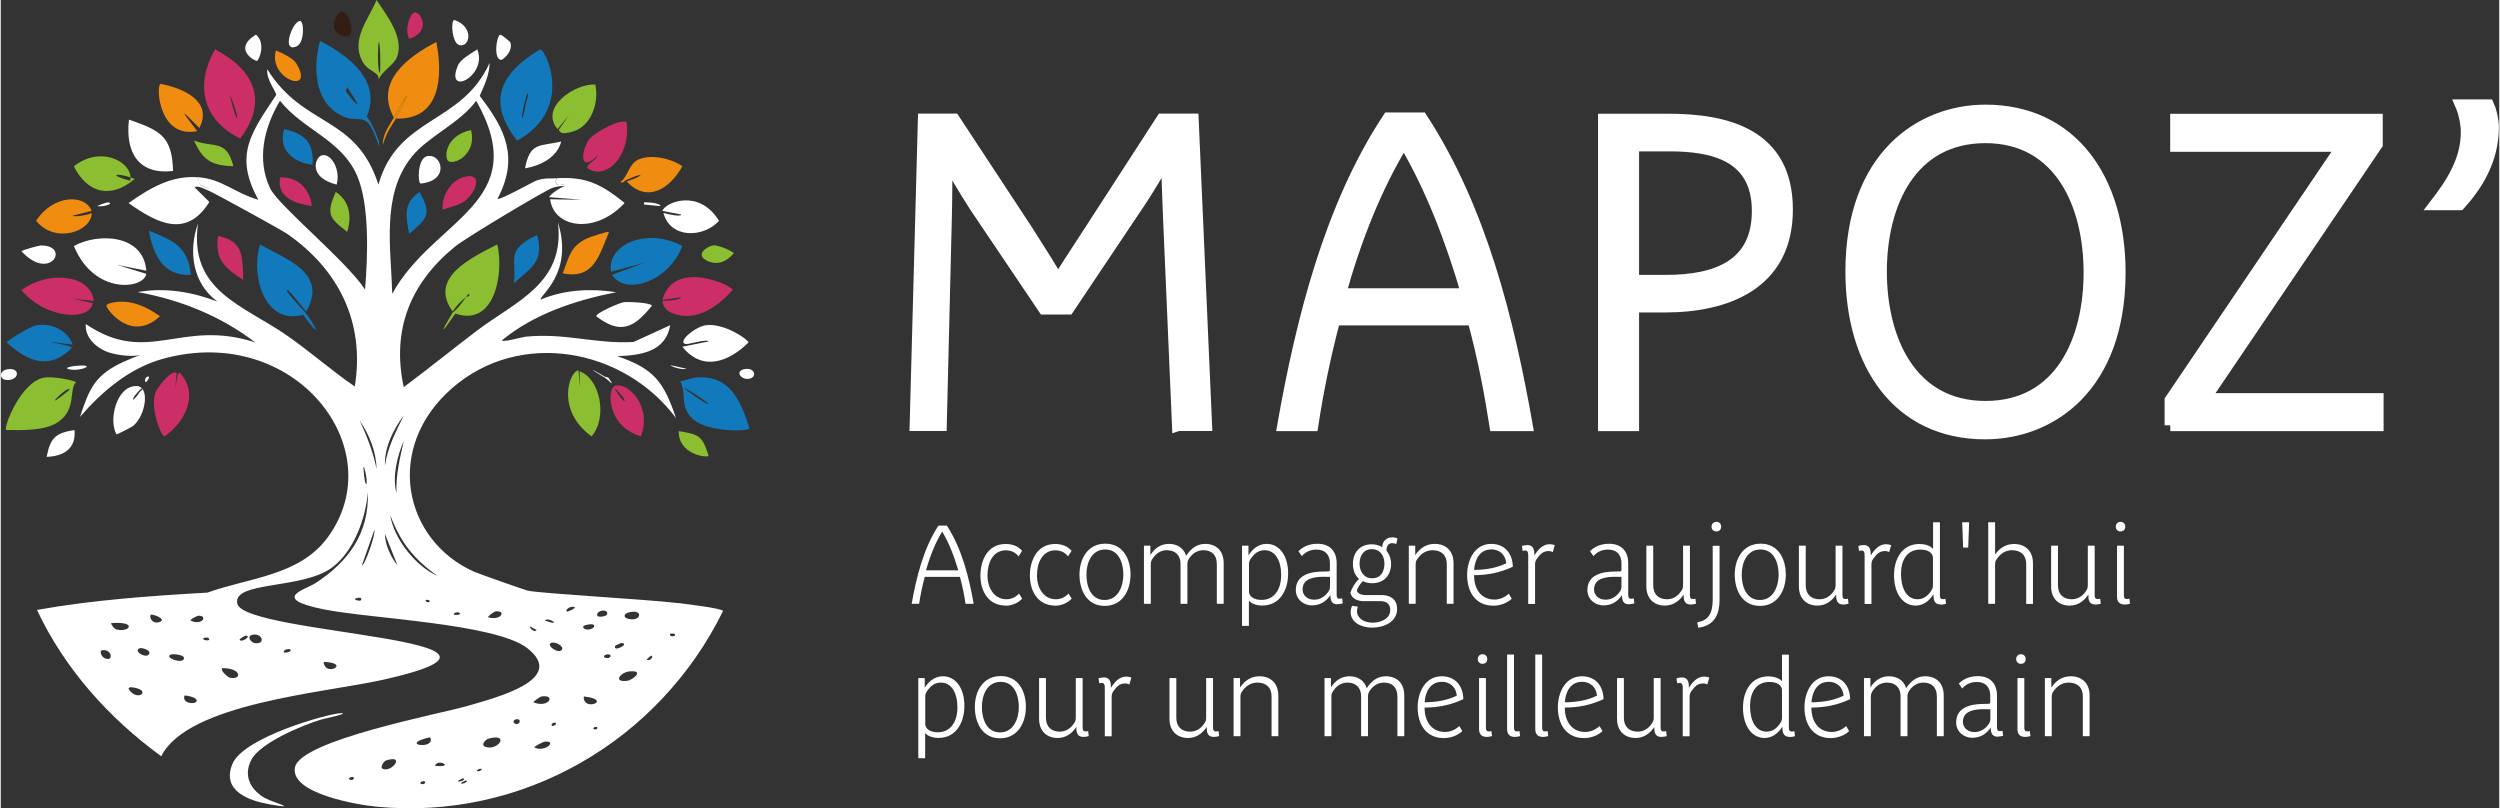 <?xml version="1.0"?>
<svg xmlns="http://www.w3.org/2000/svg" width="300" height="97" viewBox="0 0 374 121" fill="none">
<rect x="0" y="0" width="374" height="121" fill="#333333" stroke="none"/>
<g clip-path="url(#clip0_2002_2)">
<path d="M111.215 55.281C109.888 55.613 110.82 56.892 112.004 56.703C113.331 56.481 112.857 54.871 111.215 55.281Z" fill="white"/>
<path d="M45.733 46.644C48.97 40.865 42.891 38.907 38.817 36.602C37.38 41.07 39.401 48.744 45.259 47.118C47.359 49.96 47.833 50.134 46.128 47.513C45.433 46.455 43.664 44.812 42.828 43.581C42.701 42.681 44.928 45.728 45.733 46.644Z" fill="#127ABC"/>
<path d="M69.687 44.434C69.687 44.434 69.971 43.865 70.16 44.039C70.129 44.512 69.702 44.402 69.687 44.434C69.055 45.239 68.502 46.17 67.65 46.786C65.565 50.26 65.929 50.039 68.044 46.944C73.982 48.981 75.34 40.897 74.329 36.586C70.571 38.528 63.939 41.528 67.65 46.628C68.187 45.776 68.897 45.049 69.687 44.434Z" fill="#8BBE31"/>
<path d="M29.643 26.543C25.585 26.196 22.348 28.138 19.127 30.396C23.437 33.444 27.795 35.717 31.222 30.238L29.027 28.043C29.358 27.649 30.811 28.422 31.222 28.596C31.317 27.712 29.358 28.375 29.659 26.559L29.643 26.543Z" fill="white"/>
<path d="M105.562 48.681C103.857 48.902 100.935 51.46 102.735 51.508C102.941 51.508 105.893 50.702 105.957 51.113L102.025 51.902C105.041 55.66 108.941 54.192 111.925 51.271C111.957 50.876 108.309 48.318 105.562 48.681Z" fill="white"/>
<path d="M10.632 52.06C10.6 51.602 3.542 50.671 10.789 51.587C9.921 49.392 7.647 48.334 5.373 48.681C4.489 48.807 0.857 51.018 0.905 51.271C4.063 54.145 7.3 55.487 10.647 52.06H10.632Z" fill="#127ABC"/>
<path d="M25.79 25.596C25.663 20.338 23.8 19.517 19.189 17.906C18.637 22.754 20.547 26.196 25.79 25.596Z" fill="white"/>
<path d="M87.893 21.127C86.756 23.117 86.756 25.927 89.456 23.164C88.903 24.333 86.914 24.806 88.272 25.438C90.972 26.701 94.319 23.022 93.688 18.301C93.593 18.159 93.151 18.222 92.977 18.222C91.84 18.269 88.508 20.022 87.877 21.127H87.893Z" fill="#CC2E68"/>
<path d="M29.406 19.627C26.943 16.422 26.658 16.027 29.722 19.153C31.822 15.159 27.259 13.169 23.911 12.553C23.216 12.79 23.611 20.796 29.406 19.627Z" fill="#F08C10"/>
<path d="M90.798 34.707C90.64 34.707 88.114 35.512 87.814 35.654C85.208 36.87 85.098 38.449 84.119 40.912C88.793 41.876 89.567 38.228 91.035 34.786C91.003 34.675 90.893 34.707 90.798 34.707Z" fill="#F08C10"/>
<path d="M28.458 41.149C28.079 36.917 25.727 35.938 22.174 34.549C22.837 38.133 24.29 41.37 28.458 41.149Z" fill="#127ABC"/>
<path d="M93.309 45.223C92.677 45.302 89.14 46.818 89.14 47.339C92.788 50.15 94.809 49.06 97.462 45.776C97.398 45.286 93.83 45.16 93.293 45.223H93.309Z" fill="white"/>
<path d="M15.826 45.776C15.826 46.265 19.521 51.365 23.832 47.339C21.858 45.934 19.663 44.891 17.153 45.223C16.916 45.255 15.826 45.428 15.81 45.776H15.826Z" fill="#F08C10"/>
<path d="M80.282 35.181C75.45 37.423 77.266 38.828 76.824 42.397C79.366 40.044 81.403 39.175 80.282 35.181Z" fill="#127ABC"/>
<path d="M36.306 41.923C36.148 38.528 36.464 36.112 32.532 35.323C31.98 38.844 33.606 40.17 36.306 41.923Z" fill="#CC2E68"/>
<path d="M34.822 24.885C33.78 20.764 31.901 22.201 28.932 21.032C30.227 24.017 31.601 24.791 34.822 24.885Z" fill="#8BBE31"/>
<path d="M78.482 25.201C80.787 24.806 83.25 23.59 83.898 21.19C80.629 21.933 79.224 21.254 78.482 25.201Z" fill="white"/>
<path d="M44.248 9.506C43.759 8.7 42.069 7.911 41.185 7.548C39.954 11.89 47.138 14.29 44.248 9.506Z" fill="#F08C10"/>
<path d="M6.873 68.387C9.589 68.277 11.279 67.045 11.042 64.376C8.2 64.803 7.41 65.545 6.873 68.387Z" fill="white"/>
<path d="M68.423 9.821C66.45 14.574 72.939 11.385 71.329 7.39C70.46 7.99 68.85 8.811 68.423 9.821Z" fill="white"/>
<path d="M105.956 68.229C105.025 65.198 104.504 65.024 101.488 64.534C101.409 68.024 105.704 68.577 105.956 68.229Z" fill="#8BBE31"/>
<path d="M6.005 36.744C5.705 36.744 3.147 37.454 3.1 37.612C7.395 42.286 10.537 36.728 6.005 36.744Z" fill="white"/>
<path d="M106.667 36.744C105.799 36.823 103.699 38.165 105.878 39.096C107.441 39.76 108.72 39.096 109.73 37.912C109.715 37.707 107.551 36.665 106.667 36.728V36.744Z" fill="#8BBE31"/>
<path d="M50.754 5.179C53.739 6.648 52.302 1.611 50.912 1.721C50.581 1.753 48.812 4.216 50.754 5.179Z" fill="#321D13"/>
<path d="M61.902 1.879C61.302 2.037 60.402 4.216 61.112 5.811C64.571 4.769 62.881 1.611 61.902 1.879Z" fill="#CC2E68"/>
<path d="M68.66 6.758C70.239 7.137 70.903 3.979 67.871 2.984C67.318 3.19 67.555 6.49 68.66 6.758Z" fill="white"/>
<path d="M38.359 9.111C38.643 9.016 39.748 6.49 38.201 5.179C34.632 7.358 38.09 9.19 38.359 9.111Z" fill="white"/>
<path d="M74.945 8.953C75.118 8.953 76.713 7.785 76.287 6.363C76.224 6.174 74.881 5.163 74.802 5.179C74.171 5.305 73.697 9.032 74.96 8.953H74.945Z" fill="white"/>
<path d="M44.328 6.916C45.496 6.363 45.417 3.142 44.801 3.142C43.664 3.142 41.912 8.053 44.328 6.916Z" fill="white"/>
<path d="M1.457 56.845C2.799 56.592 2.815 54.981 0.983 55.281C-0.422 55.502 -0.296 57.192 1.457 56.845Z" fill="white"/>
<path d="M58.839 17.59C61.176 13.28 61.539 13.169 59.154 17.748C65.802 17.985 66.228 11.479 65.202 6.284C60.923 8.511 55.902 12.237 58.839 17.59Z" fill="#F08C10"/>
<path d="M58.839 17.59C58.144 18.885 57.133 20.101 57.197 21.68C57.781 19.58 58.87 18.317 59.155 17.748C61.539 13.169 61.176 13.28 58.839 17.59Z" fill="#F08C10"/>
<path d="M102.025 36.823C96.735 33.949 90.656 36.633 91.351 40.675L96.372 39.333L91.509 41.133C93.482 44.339 100.019 42.144 102.025 36.823Z" fill="#127ABC"/>
<path d="M21.779 40.991L17.389 39.649L21.779 40.518C21.384 35.117 14.674 34.786 10.947 36.823C14.026 44.291 21.495 43.233 21.779 40.991Z" fill="white"/>
<path d="M84.277 27.949C83.787 28.012 82.161 29.164 82.082 29.512L86.945 29.907L82.24 29.828C82.777 34.107 88.966 35.165 93.388 30.38C89.93 27.601 87.656 26.401 83.187 26.685C82.698 28.564 84.687 27.064 84.293 27.949H84.277Z" fill="white"/>
<path d="M10.252 55.281C12.021 55.676 14.8 54.365 10.884 54.808C10.505 54.855 9.368 55.076 10.252 55.281Z" fill="white"/>
<path d="M13.774 45.381L10.632 44.67L13.932 45.065C13.521 41.149 7.268 40.375 3.1 43.423C6.668 47.749 13.316 48.128 13.774 45.381Z" fill="#CC2E68"/>
<path d="M85.145 17.116L83.503 19.469C83.913 19.817 83.708 20.132 85.303 19.785C88.382 19.106 89.598 15.411 88.998 12.648C85.982 12.49 80.597 16.043 83.345 19.327L85.145 17.132V17.116Z" fill="#8BBE31"/>
<path d="M13.616 31.88C13.316 32.149 10.836 32.559 10.789 32.275L13.616 31.564C12.589 28.991 7.821 29.133 5.294 33.049C8.121 36.554 13.616 34.691 13.616 31.864V31.88Z" fill="#F08C10"/>
<path d="M96.293 30.301V30.617L98.724 30.854C98.882 30.396 96.624 30.238 96.293 30.301Z" fill="white"/>
<path d="M99.04 45.065C99.151 46.044 99.783 46.613 100.683 46.944C104.141 48.223 107.394 45.839 109.557 43.407C109.604 42.776 100.73 38.639 99.04 44.891L101.867 44.497C101.614 44.939 100.035 44.986 99.04 45.049V45.065Z" fill="#CC2E68"/>
<path d="M99.04 31.565L101.867 32.117C101.867 32.465 100.162 32.149 99.198 31.88C100.241 35.749 105.136 35.638 107.52 33.065C104.52 28.154 99.419 30.301 99.04 31.58V31.565Z" fill="white"/>
<path d="M102.657 55.202L100.225 54.65C100.667 55.044 102.12 55.376 102.657 55.202Z" fill="white"/>
<path d="M92.756 27.238C93.119 27.491 93.277 27.128 93.546 27.001C96.135 25.738 96.783 26.117 93.704 27.159C96.783 30.507 100.256 28.154 102.025 24.885C100.335 23.701 97.398 23.054 95.504 23.859C93.988 24.506 93.94 26.401 92.756 27.238Z" fill="#F08C10"/>
<path d="M86.645 55.581L86.724 58.092L86.487 55.423C85.035 55.645 83.093 61.471 88.445 65.324C90.956 62.34 89.598 56.576 86.645 55.581Z" fill="#8BBE31"/>
<path d="M15.905 30.301C15.826 30.301 14.705 30.696 14.421 30.854C15.732 31.028 17.137 30.301 15.905 30.301Z" fill="white"/>
<path d="M90.403 56.371C87.845 54.871 88.098 55.139 90.403 56.529V56.371Z" fill="white"/>
<path d="M26.737 55.739L26.501 56.055L26.106 58.092L26.343 55.897C25.885 55.044 23.327 57.855 23.043 59.118C22.521 61.392 23.958 65.324 24.527 65.324C27.622 63.208 29.785 58.818 26.722 55.739H26.737Z" fill="#CC2E68"/>
<path d="M90.956 56.529L90.403 56.371V56.529C91.066 56.939 92.14 58.25 90.956 56.529Z" fill="white"/>
<path d="M22.095 56.766C22.142 56.671 22.348 56.324 22.016 56.371C21.384 56.45 21.479 57.871 22.095 56.766Z" fill="white"/>
<path d="M77.297 21.048C85.903 16.311 81.561 7.39 80.755 7.39C74.834 10.879 72.655 15.143 77.297 21.048ZM78.781 14.053L78.861 13.974C79.129 14.101 78.75 14.827 78.703 15.08C77.85 19.722 77.724 17.353 78.781 14.053Z" fill="#127ABC"/>
<path d="M35.848 20.733C40.127 15.048 37.885 10.421 32.074 7.39C29.011 12.743 30.243 18.017 35.848 20.733ZM34.427 14.448C36.006 18.38 35.438 19.169 34.348 14.527L34.427 14.448Z" fill="#CC2E68"/>
<path d="M50.139 16.801C53.834 19.375 54.528 15.411 56.581 21.822C57.039 21.617 55.302 17.811 54.781 17.511C57.055 12.127 52.144 8.369 47.786 6.127C46.823 9.632 46.854 14.511 50.139 16.801ZM51.86 13.027C55.318 18.332 51.686 13.864 51.623 13.579C51.623 13.548 51.86 13.232 51.86 13.027Z" fill="#127ABC"/>
<path d="M11.263 57.239C11.231 56.987 7.884 56.276 6.479 56.529C2.973 57.16 0.336 64.076 0.826 64.376C3.21 64.392 6.684 64.534 8.673 63.113C11.358 61.218 10.174 58.282 11.263 57.224V57.239ZM10.095 58.25C10.189 58.25 10.3 58.234 10.331 58.329C5.879 61.961 9.384 58.345 10.095 58.25Z" fill="#8BBE31"/>
<path d="M103.999 56.529C103.272 56.608 102.451 56.955 101.725 57.081C102.688 58.961 101.583 60.776 103.525 62.655C105.688 64.74 111.894 64.597 112.083 64.14C110.773 59.971 109.083 56.008 103.999 56.529ZM102.42 58.25L102.341 58.171L102.42 58.092C106.967 60.713 107.204 61.771 102.42 58.25Z" fill="#127ABC"/>
<path d="M56.565 11.937C56.944 10.753 58.855 9.727 59.312 8.558C60.434 5.669 57.781 2.29 56.249 0C55.049 2.937 52.365 5.874 54.133 9.19C55.002 10.8 56.66 10.674 56.565 11.937ZM56.565 6.284C56.818 6.284 56.849 9.916 56.802 10.453C56.66 12.095 56.281 8.89 56.565 6.284Z" fill="#8BBE31"/>
<path d="M20.058 26.78C19.821 26.733 19.616 26.606 19.426 26.543C19.426 26.843 19.489 27.064 19.189 27.017C16.095 26.133 17.263 25.864 19.426 26.543C19.347 24.064 14.784 21.806 10.947 24.901C12.984 28.975 16.521 29.796 20.058 26.78Z" fill="#8BBE31"/>
<path d="M95.819 65.324C97.604 60.634 93.656 57.05 91.888 57.792C90.83 58.234 90.609 63.729 95.819 65.324ZM91.903 58.108C92.203 58.345 93.151 59.418 93.246 59.592C93.83 60.84 92.377 59.197 91.903 58.108Z" fill="#CC2E68"/>
<path d="M20.295 57.792C17.326 57.745 16.11 62.892 17.311 65.008C17.437 65.055 19.6 63.934 19.821 63.745C21.716 62.182 22.395 57.808 20.295 57.776V57.792ZM21.084 58.108C21.337 58.36 20.927 58.502 20.769 58.739C19.427 60.713 19.379 59.671 21.084 58.108Z" fill="white"/>
<path d="M39.606 119.5C37.396 118.268 36.275 116.137 37.49 113.768C38.817 111.179 45.196 108.542 47.928 107.72C48.275 107.61 52.744 106.678 50.754 106.773C48.922 106.868 36.306 110.342 34.664 114.384C33.022 118.426 37.175 119.879 40.396 120.432C44.849 121.189 40.727 120.116 39.606 119.484V119.5Z" fill="white"/>
<path d="M101.472 90.288C96.246 89.672 80.803 88.851 78.861 88.409C78.45 88.314 71.408 85.835 70.855 85.583C60.276 80.861 57.339 67.029 67.555 58.108C77.692 49.249 93.261 52.108 101.077 62.576C99.23 57.145 97.825 55.218 92.282 53.308C95.772 53.213 99.546 52.66 100.209 48.681L94.714 51.192C88.872 51.508 84.561 49.802 78.545 50.402C78.071 50.45 75.197 51.271 75.008 50.955C79.871 46.96 86.014 44.955 92.124 43.739C88.319 43.154 84.403 43.344 80.819 44.844C80.566 44.276 85.793 40.928 83.408 33.301C84.482 42.444 77.187 45.034 71.313 49.471C67.634 52.265 64.034 55.187 60.323 57.95C58.476 49.392 61.302 42.365 68.013 36.902C69.655 35.575 81.324 28.58 82.619 28.107C82.887 28.012 84.182 27.696 84.261 27.949C84.656 27.064 82.666 28.564 83.156 26.685C82.003 26.764 81.592 26.591 80.25 27.001C79.808 27.128 74.534 30.112 74.361 29.749C77.582 23.638 75.592 19.39 71.692 14.353C72.387 12.774 73.16 11.179 73.176 9.411C69.023 18.648 59.439 17.353 56.533 27.633C53.154 17.164 45.37 19.169 39.891 10.358C39.733 11.953 41.264 13.769 41.233 14.211C37.522 19.848 34.838 23.164 38.564 29.907C34.996 28.88 33.211 26.843 29.611 26.527C29.327 28.343 31.269 27.696 31.174 28.564C31.901 28.864 42.022 34.407 42.875 35.007C50.628 40.391 54.544 48.302 52.996 57.855C49.507 55.471 46.333 52.644 42.875 50.244C36.322 45.681 28.095 43.565 29.532 33.444C28.032 37.581 28.727 42.46 32.438 45.144C28.648 43.691 24.558 42.997 20.5 43.723C26.864 44.86 32.959 47.323 38.09 51.255C26.943 47.623 22.048 54.839 12.732 48.507C12.542 50.734 14.69 52.423 16.663 52.897C21.006 53.971 22.727 52.171 18.384 54.16C14.168 56.087 13.268 58.092 11.863 62.403C15.195 58.55 19.316 55.06 24.353 53.687C44.059 48.318 58.681 67.219 48.922 80.467C44.707 86.198 37.191 86.451 30.938 88.709C22.395 89.199 13.837 89.799 5.421 91.299C9.558 100.11 16.205 107.515 24.021 113.2C28.016 105.241 48.48 103.726 57.307 101.736C84.735 95.578 36.369 95.041 35.406 90.351C34.711 86.941 45.18 88.267 49.617 84.935C52.87 82.488 54.639 77.593 54.954 73.629C55.16 79.788 52.081 84.067 47.107 87.288C45.544 88.299 40.285 89.578 48.37 91.22C55.223 92.609 74.061 93.304 78.829 97.031C84.75 101.673 74.455 104.341 69.876 105.668C65.739 106.868 44.849 110.8 44.043 114.858C43.254 118.821 53.565 120.495 56.218 120.747C78.055 122.879 98.551 110.942 108.12 91.457C108.057 91.062 102.293 90.383 101.441 90.272L101.472 90.288ZM48.401 99.083C52.144 99.241 49.191 101.025 48.48 99.636C48.433 99.541 48.244 99.162 48.401 99.083ZM42.749 97.204C43.759 96.967 43.554 97.757 42.433 97.678C42.164 97.473 42.67 97.22 42.749 97.204ZM37.727 95.009C39.148 94.741 39.717 96.478 38.043 96.273C37.475 96.194 36.685 95.215 37.727 95.009ZM36.622 95.151C37.743 95.151 35.833 96.367 35.754 95.704C35.754 95.641 36.559 95.151 36.622 95.151ZM15.432 98.452C15.037 98.215 14.768 97.425 15.116 97.346C16.758 97.031 16.948 99.32 15.432 98.452ZM17.311 94.22C16.995 94.125 16.569 93.62 16.521 93.272C20.611 92.972 19.221 94.741 17.311 94.22ZM19.111 103.094L19.348 102.857C22.963 103.126 20.469 105.32 19.111 103.094ZM20.769 97.046C21.1 96.904 22.363 97.299 22.253 97.757C22.032 98.799 19.711 97.489 20.769 97.046ZM23.753 93.115C22.553 93.494 22.158 92.215 22.49 92.009C22.695 91.883 25 92.704 23.753 93.115ZM25.474 97.978C25.853 97.836 27.48 98.025 27.432 98.531C27.353 99.525 24.306 98.404 25.474 97.978ZM27.511 104.105C27.89 104.12 29.516 104.389 29.311 104.973C29.122 105.494 27.053 105.32 27.511 104.105ZM28.38 92.878C28.585 92.546 29.485 92.167 29.564 92.167C31.096 92.12 30.116 93.746 28.38 92.878ZM30.495 95.467C30.637 95.42 31.206 95.373 31.206 95.704C31.206 96.052 29.785 95.751 30.495 95.467ZM34.269 101.436C33.953 101.373 32.753 100.268 33.164 100.015C36.054 99.983 36.164 101.847 34.269 101.436ZM40.317 28.186C38.264 23.827 39.433 19.027 41.801 15.08C45.243 19.453 51.007 20.89 53.344 26.306C55.239 30.696 54.939 38.496 54.528 43.344C51.891 39.207 41.533 30.759 40.317 28.186ZM54.291 69.95L54.37 69.871C55.254 72.84 54.465 73.756 54.291 69.95ZM53.423 89.499C53.754 89.436 53.96 89.436 53.975 89.736C53.975 90.178 52.286 89.688 53.423 89.499ZM54.054 84.635L55.933 79.298C56.17 79.882 54.449 84.793 54.054 84.635ZM53.739 62.971C55.16 65.055 56.218 67.629 56.249 70.187C55.744 67.645 54.812 65.292 53.739 62.971ZM61.507 23.48C63.939 20.433 68.787 18.396 71.171 15.08C79.824 30.428 64.776 32.686 58.602 43.976C58.428 37.154 56.928 29.228 61.507 23.48ZM60.339 62.182C59.139 64.613 57.891 66.982 57.512 69.714C57.402 66.998 58.728 64.329 60.339 62.182ZM59.233 73.803C58.57 71.356 59.36 68.229 60.339 65.956C59.755 68.561 59.123 71.103 59.233 73.803ZM57.512 79.93L59.391 84.635C58.428 83.483 57.481 81.446 57.512 79.93ZM64.192 90.051C64.065 90.335 63.402 89.941 63.639 89.814C63.813 89.736 64.302 89.799 64.192 90.051ZM58.302 77.103C59.818 81.177 61.839 83.688 65.376 86.214C62.123 84.793 58.807 80.609 58.302 77.103ZM67.871 92.025C67.713 91.978 67.934 91.741 68.029 91.709C68.739 91.457 69.276 92.183 67.871 92.025ZM72.971 92.404C72.829 92.23 73.918 91.551 73.997 91.536C75.719 91.283 74.992 92.972 72.971 92.404ZM79.177 93.746L80.203 94.299C79.95 94.757 79.192 94.094 79.177 93.746ZM52.175 116.674C52.017 116.595 52.27 116.374 52.333 116.358C53.202 116.058 52.902 117.037 52.175 116.674ZM57.197 115.094C56.691 114.889 57.355 113.942 57.67 113.831C60.639 112.9 58.554 115.647 57.197 115.094ZM62.849 117.305C62.692 117.226 62.944 117.005 63.007 116.989C63.876 116.689 63.576 117.668 62.849 117.305ZM64.35 110.942C64.049 112.063 59.944 111.415 64.113 110.389C64.428 110.326 64.397 110.768 64.35 110.942ZM65.044 114.637C64.855 114.494 65.486 114.163 65.518 114.163C66.386 114.052 67.318 114.889 65.044 114.637ZM68.423 116.91C68.423 116.91 69.087 116.516 69.134 116.516C69.924 116.626 68.502 117.195 68.423 116.91ZM68.897 117.226C68.881 117.147 69.56 116.831 69.608 116.831C70.271 116.847 68.992 117.542 68.897 117.226ZM81.529 92.799C82.303 92.451 83.74 93.699 81.924 93.036C81.671 92.941 81.292 92.909 81.529 92.799ZM71.25 115.331C71.25 115.331 71.613 115.094 71.645 115.094C72.56 114.952 71.455 115.758 71.25 115.331ZM72.592 111.81C71.724 111.526 72.592 110.673 73.066 110.547C76.24 109.742 74.455 112.41 72.592 111.81ZM76.824 108.194C76.65 108.021 76.855 107.768 76.982 107.72C78.245 107.342 77.566 108.936 76.824 108.194ZM80.913 104.262C83.171 103.883 82.082 106.078 79.729 105.131C79.698 105.036 80.708 104.294 80.913 104.262ZM79.887 111.889C79.808 111.7 81.292 111.036 81.371 111.021C83.44 110.815 81.419 112.694 79.887 111.889ZM82.635 108.668C82.287 108.621 82.461 108.257 82.792 108.194C83.503 108.084 82.919 108.699 82.635 108.668ZM83.977 97.283C83.471 97.915 81.671 96.652 82.335 96.257C82.903 95.925 84.419 96.746 83.977 97.283ZM84.829 91.551C84.371 91.472 84.972 90.967 85.145 90.92C86.219 90.62 86.251 91.078 84.829 91.551ZM87.498 93.588C89.677 93.004 88.824 94.425 87.656 94.22C87.23 94.141 86.914 93.746 87.498 93.588ZM87.419 104.973C87.34 104.847 87.15 104.373 87.34 104.262C91.161 104.705 88.145 106.157 87.419 104.973ZM88.761 109.142C88.603 109.063 88.872 108.842 88.919 108.826C89.63 108.684 89.251 109.41 88.761 109.142ZM90.166 91.394C90.893 91.378 90.972 92.025 90.482 92.183C88.73 92.736 89.093 91.425 90.166 91.394ZM90.482 98.452C90.103 98.325 90.372 98.041 90.64 97.978C91.666 97.773 91.367 98.752 90.482 98.452ZM91.982 96.652C91.982 96.652 92.803 96.257 92.851 96.257C94.414 96.257 91.54 97.788 91.982 96.652ZM93.782 101.91C91.54 102.178 92.803 100.631 94.098 100.504C96.483 100.268 94.572 101.815 93.782 101.91ZM93.94 92.641C93.135 92.451 93.261 91.883 93.94 91.694C96.261 91.046 95.946 93.115 93.94 92.641ZM96.688 98.689C96.688 98.689 97.351 98.12 97.398 98.136C97.841 98.373 96.972 99.099 96.688 98.689ZM100.225 94.852C100.667 94.867 100.951 94.725 100.935 95.088C100.935 95.294 99.941 95.373 100.225 94.852Z" fill="white"/>
<path d="M42.433 19.311C41.438 22.375 43.807 24.38 46.68 24.648C46.87 21.253 45.544 20.117 42.433 19.311Z" fill="#127ABC"/>
<path d="M41.801 26.543C41.311 29.622 44.122 30.475 46.585 30.854C46.222 28.249 44.501 26.448 41.801 26.543Z" fill="#CC2E68"/>
<path d="M50.139 28.738C48.686 32.054 49.16 32.623 51.86 34.707C52.57 32.465 52.239 30.049 50.139 28.738Z" fill="#8BBE31"/>
<path d="M48.086 23.243C47.091 23.464 45.875 26.527 50.28 27.633C50.896 25.438 49.491 22.927 48.086 23.243Z" fill="white"/>
<path d="M69.134 30.301C70.965 29.196 72.15 26.243 70.081 26.369C67.665 26.512 65.944 29.085 66.149 31.391C67.081 31.012 68.281 30.807 69.134 30.285V30.301Z" fill="#CC2E68"/>
<path d="M62.691 28.738C60.197 30.38 60.655 32.401 61.128 35.023C63.749 32.717 64.634 32.196 62.691 28.738Z" fill="#127ABC"/>
<path d="M67.097 24.175C68.234 24.648 71.281 22.817 70.397 19.469C66.418 20.306 66.292 23.843 67.097 24.175Z" fill="#8BBE31"/>
<path d="M62.849 27.475C67.334 27.049 65.992 22.848 63.797 23.385C62.392 23.733 62.376 27.301 62.849 27.475Z" fill="white"/>
<path d="M176.191 63.666L174.833 32.149C174.707 29.433 174.58 25.217 174.58 23.59H174.454C173.807 24.885 171.928 28.201 169.78 31.312L159.801 46.218H156.169L145.858 30.917C144.105 28.201 142.226 25.012 141.705 23.843H141.579C141.579 25.201 141.579 29.48 141.516 31.944L140.742 63.65H136.921L138.153 17.875H142.7L153.658 34.533C155.806 37.912 157.606 40.755 158.206 41.923H158.332C159.169 40.439 161.048 37.644 163.133 34.407L173.838 17.875H178.449L180.454 63.65H176.238L176.191 63.666Z" fill="white" stroke="white" stroke-width="1.737" stroke-miterlimit="10"/>
<path d="M223.704 63.666C222.93 58.676 221.888 53.292 220.404 47.844H199.655C198.234 53.166 197.129 58.613 196.355 63.666H191.95C194.666 48.302 198.882 31.059 207.708 17.701H212.698C221.651 31.438 225.725 48.239 228.457 63.666H223.72H223.704ZM210.093 21.269H209.966C205.877 27.949 202.766 35.859 200.492 44.023H219.488C217.151 35.986 214.103 28.012 210.093 21.269Z" fill="white" stroke="white" stroke-width="1.737" stroke-miterlimit="10"/>
<path d="M249.173 45.902H244.373V63.666H239.968V17.89H249.568C258.379 17.89 267.395 20.101 267.395 31.375C267.395 42.649 258.126 45.902 249.173 45.902ZM249.757 21.79H244.373V42.018H249.236C257.021 42.018 262.99 39.617 262.99 31.58C262.99 23.085 255.995 21.79 249.757 21.79Z" fill="white" stroke="white" stroke-width="1.737" stroke-miterlimit="10"/>
<path d="M297.033 64.897C284.133 64.897 276.996 54.65 276.996 40.644C276.996 23.464 287.37 16.532 297.096 16.532C309.997 16.532 317.197 26.78 317.197 40.786C317.197 57.966 306.823 64.897 297.033 64.897ZM297.096 20.559C285.885 20.559 281.464 30.538 281.464 40.66C281.464 50.781 285.87 60.887 297.096 60.887C308.323 60.887 312.65 50.907 312.65 40.786C312.65 30.665 308.244 20.559 297.096 20.559Z" fill="white" stroke="white" stroke-width="1.737" stroke-miterlimit="10"/>
<path d="M324.777 63.666V59.908L350.514 21.854H325.613V17.906H355.694V21.601L329.893 59.718H355.82V63.666H324.761H324.777Z" fill="white" stroke="white" stroke-width="1.737" stroke-miterlimit="10"/>
<path d="M368.073 30.601H364.441C366.842 27.491 369.115 24.048 369.115 19.769C369.115 18.538 368.784 16.911 368.278 15.743H372.368C372.7 16.453 373.079 17.953 373.079 19.043C373.079 23.906 370.679 27.727 368.089 30.585L368.073 30.601Z" fill="white" stroke="white" stroke-width="1.737" stroke-miterlimit="10"/>
<path d="M144.421 90.383C144.232 89.12 143.963 87.746 143.584 86.356H138.311C137.947 87.714 137.663 89.088 137.474 90.383H136.353C137.047 86.467 138.121 82.077 140.363 78.682H141.626C143.9 82.188 144.942 86.451 145.637 90.383H144.437H144.421ZM140.947 79.582H140.916C139.874 81.288 139.084 83.293 138.5 85.377H143.332C142.732 83.325 141.958 81.303 140.932 79.582H140.947Z" fill="white"/>
<path d="M150.437 90.651C147.895 90.651 146.647 88.567 146.647 86.151C146.647 83.877 147.721 81.43 150.421 81.43C151.416 81.43 152.3 81.746 152.885 82.456L152.364 83.277C152 82.835 151.416 82.377 150.469 82.377C148.526 82.377 147.705 84.225 147.705 86.135C147.705 88.046 148.732 89.704 150.532 89.704C151.306 89.704 151.953 89.372 152.427 88.851L152.9 89.609C152.332 90.241 151.385 90.667 150.437 90.667V90.651Z" fill="white"/>
<path d="M157.843 90.651C155.301 90.651 154.053 88.567 154.053 86.151C154.053 83.877 155.127 81.43 157.827 81.43C158.822 81.43 159.706 81.746 160.29 82.456L159.769 83.277C159.406 82.835 158.822 82.377 157.874 82.377C155.932 82.377 155.111 84.225 155.111 86.135C155.111 88.046 156.138 89.704 157.938 89.704C158.711 89.704 159.359 89.372 159.832 88.851L160.306 89.609C159.738 90.241 158.79 90.667 157.843 90.667V90.651Z" fill="white"/>
<path d="M165.248 90.699C162.58 90.699 161.475 88.346 161.475 86.009C161.475 83.672 162.69 81.382 165.343 81.382C167.996 81.382 169.117 83.672 169.117 86.009C169.117 88.346 167.917 90.699 165.248 90.699ZM165.327 82.251C163.243 82.251 162.517 84.319 162.517 86.009C162.517 87.698 163.148 89.814 165.233 89.814C167.317 89.814 168.043 87.651 168.043 86.009C168.043 84.367 167.412 82.251 165.327 82.251Z" fill="white"/>
<path d="M182.034 90.383V84.43C182.034 83.104 181.276 82.362 180.028 82.362C179.176 82.362 178.465 82.772 177.928 83.53C177.675 83.909 177.628 84.083 177.628 84.54V90.383H176.602V84.43C176.602 83.104 175.812 82.362 174.565 82.362C173.712 82.362 173.002 82.772 172.481 83.53C172.212 83.909 172.149 84.083 172.149 84.54V90.383H171.123V81.683H172.086V83.072C172.733 82.093 173.602 81.414 174.865 81.414C176.033 81.414 177.06 81.967 177.439 83.198C178.102 82.219 178.923 81.414 180.297 81.414C181.876 81.414 183.06 82.377 183.06 84.304V90.383H182.034Z" fill="white"/>
<path d="M188.902 90.651C188.176 90.651 187.26 90.446 186.834 89.909V93.683H185.807V81.683H186.771V83.119C187.355 82.219 188.239 81.414 189.486 81.414C191.397 81.414 192.708 83.183 192.708 85.835C192.708 88.488 191.35 90.635 188.902 90.635V90.651ZM189.186 82.362C188.223 82.362 187.639 82.914 187.228 83.483C186.913 83.893 186.85 84.083 186.85 84.509V88.535C186.85 89.262 187.528 89.799 188.744 89.799C190.623 89.799 191.666 88.235 191.666 86.072C191.666 83.909 190.781 82.362 189.186 82.362Z" fill="white"/>
<path d="M200.097 90.462C199.182 90.462 199.04 89.814 199.04 89.088C198.392 90.035 197.492 90.62 196.292 90.62C194.934 90.62 193.86 89.656 193.86 88.33C193.86 85.977 196.15 85.551 198.061 85.551C198.897 85.551 198.961 85.535 198.961 85.314V84.304C198.961 83.167 198.345 82.267 196.971 82.267C196.008 82.267 195.297 82.63 194.76 83.246L194.255 82.504C195.029 81.746 195.96 81.398 197.145 81.398C198.787 81.398 199.971 82.362 199.971 84.304V89.072C199.971 89.404 200.066 89.625 200.397 89.625C200.524 89.625 200.682 89.609 200.792 89.562L200.887 90.32C200.666 90.383 200.382 90.446 200.097 90.446V90.462ZM198.976 86.356C198.645 86.356 198.345 86.341 198.029 86.341C196.671 86.341 194.871 86.546 194.871 88.235C194.871 89.104 195.566 89.767 196.592 89.767C197.445 89.767 198.124 89.356 198.629 88.709C198.866 88.393 198.976 88.204 198.976 87.778V86.341V86.356Z" fill="white"/>
<path d="M208.924 81.446C208.703 81.351 208.514 81.303 208.277 81.303C207.787 81.303 207.393 81.683 207.44 82.456C207.866 82.962 208.119 83.656 208.119 84.414C208.119 86.009 207.14 87.304 205.277 87.304C204.756 87.304 204.282 87.193 203.903 86.988C203.477 87.398 203.129 87.935 202.987 88.425C203.177 88.851 203.603 89.072 204.25 89.072H206.714C207.819 89.072 209.019 89.562 209.019 91.157C209.019 93.099 207.045 93.951 205.292 93.951C203.54 93.951 202.071 93.083 202.071 91.662C202.071 91.251 202.182 90.888 202.292 90.683L203.129 90.809C203.082 90.999 203.019 91.22 203.019 91.457C203.019 92.546 204.029 93.209 205.387 93.209C206.493 93.209 207.993 92.672 207.993 91.314C207.993 90.241 207.235 89.988 206.524 89.988H204.061C202.892 89.988 202.198 89.467 202.024 88.741C202.292 87.92 202.734 87.225 203.319 86.656C202.734 86.151 202.403 85.362 202.403 84.414C202.403 82.693 203.461 81.477 205.229 81.477C205.845 81.477 206.319 81.635 206.793 81.903C206.808 81.035 207.424 80.435 208.293 80.435C208.545 80.435 208.829 80.482 209.082 80.577L208.893 81.446H208.924ZM205.245 82.204C203.935 82.204 203.398 83.277 203.398 84.383C203.398 85.488 204.013 86.562 205.277 86.562C206.95 86.562 207.124 84.967 207.124 84.383C207.124 83.277 206.54 82.204 205.245 82.204Z" fill="white"/>
<path d="M216.456 90.383V84.43C216.456 83.104 215.651 82.362 214.325 82.362C213.456 82.362 212.698 82.788 212.145 83.546C211.861 83.909 211.798 84.067 211.798 84.54V90.383H210.772V81.683H211.735V83.104C212.398 82.109 213.346 81.414 214.64 81.414C216.235 81.414 217.467 82.377 217.467 84.304V90.383H216.456Z" fill="white"/>
<path d="M220.53 86.12C220.53 86.12 220.546 86.23 220.546 86.277C220.577 88.125 221.556 89.751 223.609 89.751C224.414 89.751 225.219 89.372 225.741 88.867L226.183 89.625C225.519 90.257 224.493 90.667 223.419 90.667C220.735 90.667 219.503 88.567 219.503 86.072C219.503 83.893 220.577 81.414 223.119 81.414C224.935 81.414 226.293 82.63 226.341 84.841C224.493 85.693 222.709 86.088 220.514 86.104L220.53 86.12ZM223.088 82.251C221.446 82.251 220.656 83.672 220.546 85.314C222.409 85.283 223.909 85.014 225.362 84.32C225.235 82.977 224.304 82.235 223.088 82.235V82.251Z" fill="white"/>
<path d="M232.341 82.646C232.151 82.551 231.946 82.488 231.693 82.488C230.888 82.488 230.446 82.946 229.972 83.593C229.704 83.94 229.672 84.193 229.672 84.572V90.399H228.646V83.056C228.646 82.63 228.504 82.409 228.204 82.409C228.093 82.409 227.935 82.44 227.809 82.472L227.714 81.714C227.935 81.651 228.235 81.588 228.52 81.588C229.23 81.588 229.609 82.014 229.562 83.151C230.051 82.361 230.778 81.461 231.851 81.461C232.136 81.461 232.42 81.525 232.625 81.603L232.325 82.646H232.341Z" fill="white"/>
<path d="M243.741 90.462C242.825 90.462 242.683 89.814 242.683 89.088C242.036 90.035 241.136 90.62 239.936 90.62C238.578 90.62 237.504 89.656 237.504 88.33C237.504 85.977 239.794 85.551 241.704 85.551C242.541 85.551 242.604 85.535 242.604 85.314V84.304C242.604 83.167 241.989 82.267 240.615 82.267C239.652 82.267 238.941 82.63 238.404 83.246L237.899 82.504C238.673 81.746 239.604 81.398 240.789 81.398C242.431 81.398 243.615 82.362 243.615 84.304V89.072C243.615 89.404 243.71 89.625 244.041 89.625C244.168 89.625 244.325 89.609 244.436 89.562L244.531 90.32C244.31 90.383 244.026 90.446 243.741 90.446V90.462ZM242.604 86.356C242.273 86.356 241.973 86.341 241.657 86.341C240.299 86.341 238.499 86.546 238.499 88.235C238.499 89.104 239.194 89.767 240.22 89.767C241.073 89.767 241.752 89.356 242.257 88.709C242.494 88.393 242.604 88.204 242.604 87.778V86.341V86.356Z" fill="white"/>
<path d="M252.979 90.493C251.968 90.493 251.905 89.735 251.905 89.009C251.258 89.972 250.342 90.651 249.11 90.651C247.547 90.651 246.331 89.688 246.331 87.762V81.682H247.357V87.635C247.357 88.962 248.163 89.704 249.41 89.704C250.263 89.704 250.989 89.293 251.51 88.535C251.779 88.156 251.826 88.014 251.826 87.525V81.682H252.852V89.12C252.852 89.451 252.963 89.672 253.294 89.672C253.405 89.672 253.563 89.656 253.673 89.609L253.768 90.367C253.547 90.43 253.263 90.493 252.979 90.493Z" fill="white"/>
<path d="M254.084 93.951L253.958 93.13C255.521 92.941 256.263 91.883 256.263 89.799V81.698H257.289V89.751C257.289 91.741 256.705 93.636 254.084 93.967V93.951ZM256.816 79.551C256.374 79.551 256.089 79.251 256.089 78.84C256.089 78.43 256.374 78.114 256.816 78.114C257.258 78.114 257.526 78.414 257.526 78.84C257.526 79.267 257.242 79.551 256.816 79.551Z" fill="white"/>
<path d="M263.337 90.699C260.669 90.699 259.563 88.346 259.563 86.009C259.563 83.672 260.779 81.382 263.432 81.382C266.085 81.382 267.206 83.672 267.206 86.009C267.206 88.346 266.006 90.699 263.337 90.699ZM263.416 82.251C261.332 82.251 260.605 84.319 260.605 86.009C260.605 87.698 261.237 89.814 263.321 89.814C265.406 89.814 266.132 87.651 266.132 86.009C266.132 84.367 265.5 82.251 263.416 82.251Z" fill="white"/>
<path d="M275.811 90.493C274.801 90.493 274.737 89.735 274.737 89.009C274.09 89.972 273.174 90.651 271.943 90.651C270.379 90.651 269.164 89.688 269.164 87.762V81.682H270.19V87.635C270.19 88.962 270.995 89.704 272.243 89.704C273.095 89.704 273.822 89.293 274.343 88.535C274.611 88.156 274.659 88.014 274.659 87.525V81.682H275.685V89.12C275.685 89.451 275.795 89.672 276.127 89.672C276.238 89.672 276.395 89.656 276.506 89.609L276.601 90.367C276.38 90.43 276.095 90.493 275.811 90.493Z" fill="white"/>
<path d="M282.696 82.646C282.506 82.551 282.301 82.488 282.048 82.488C281.243 82.488 280.801 82.946 280.327 83.593C280.059 83.94 280.027 84.193 280.027 84.572V90.399H279.001V83.056C279.001 82.63 278.859 82.409 278.559 82.409C278.448 82.409 278.29 82.44 278.164 82.472L278.069 81.714C278.29 81.651 278.59 81.588 278.875 81.588C279.585 81.588 279.964 82.014 279.917 83.151C280.406 82.361 281.133 81.461 282.206 81.461C282.491 81.461 282.775 81.525 282.98 81.603L282.68 82.646H282.696Z" fill="white"/>
<path d="M290.401 90.493C289.391 90.493 289.296 89.72 289.312 88.946C288.728 89.846 287.891 90.651 286.643 90.651C284.685 90.651 283.406 88.772 283.406 86.12C283.406 83.467 284.764 81.43 287.196 81.43C287.938 81.43 288.806 81.635 289.249 82.172V78.177H290.275V89.135C290.275 89.467 290.37 89.688 290.701 89.688C290.828 89.688 290.97 89.672 291.096 89.625L291.191 90.383C290.97 90.446 290.67 90.509 290.401 90.509V90.493ZM289.233 83.53C289.233 82.788 288.554 82.267 287.338 82.267C285.348 82.267 284.448 83.846 284.448 85.883C284.448 88.078 285.301 89.704 286.927 89.704C287.891 89.704 288.475 89.12 288.87 88.583C289.17 88.172 289.233 87.967 289.233 87.556V83.53Z" fill="white"/>
<path d="M294.491 81.967H293.749L293.607 78.177H294.649L294.507 81.967H294.491Z" fill="white"/>
<path d="M303.191 90.383V84.43C303.191 83.104 302.386 82.362 301.06 82.362C300.191 82.362 299.433 82.788 298.881 83.546C298.596 83.909 298.533 84.067 298.533 84.54V90.383H297.507V78.177H298.533V83.009C299.196 82.061 300.128 81.43 301.375 81.43C302.97 81.43 304.202 82.393 304.202 84.319V90.399H303.191V90.383Z" fill="white"/>
<path d="M313.566 90.493C312.555 90.493 312.492 89.735 312.492 89.009C311.844 89.972 310.929 90.651 309.697 90.651C308.134 90.651 306.918 89.688 306.918 87.762V81.682H307.944V87.635C307.944 88.962 308.75 89.704 309.997 89.704C310.85 89.704 311.576 89.293 312.097 88.535C312.366 88.156 312.413 88.014 312.413 87.525V81.682H313.439V89.12C313.439 89.451 313.55 89.672 313.881 89.672C313.992 89.672 314.15 89.656 314.26 89.609L314.355 90.367C314.134 90.43 313.85 90.493 313.566 90.493Z" fill="white"/>
<path d="M317.308 79.551C316.881 79.551 316.597 79.251 316.597 78.84C316.597 78.43 316.881 78.114 317.308 78.114C317.734 78.114 318.018 78.414 318.018 78.84C318.018 79.267 317.75 79.551 317.308 79.551ZM317.955 90.493C317.166 90.493 316.787 90.099 316.787 89.309V81.683H317.813V89.12C317.813 89.451 317.908 89.672 318.239 89.672C318.366 89.672 318.524 89.656 318.634 89.609L318.729 90.367C318.539 90.43 318.239 90.493 317.955 90.493Z" fill="white"/>
<path d="M140.442 110.468C139.716 110.468 138.8 110.263 138.374 109.726V113.5H137.347V101.499H138.31V102.936C138.895 102.036 139.779 101.231 141.026 101.231C142.937 101.231 144.247 102.999 144.247 105.652C144.247 108.305 142.89 110.452 140.442 110.452V110.468ZM140.726 102.178C139.763 102.178 139.179 102.731 138.768 103.299C138.452 103.71 138.389 103.899 138.389 104.326V108.352C138.389 109.078 139.068 109.615 140.284 109.615C142.163 109.615 143.205 108.052 143.205 105.889C143.205 103.726 142.321 102.178 140.726 102.178Z" fill="white"/>
<path d="M149.585 110.515C146.916 110.515 145.811 108.163 145.811 105.826C145.811 103.489 147.027 101.199 149.679 101.199C152.332 101.199 153.453 103.489 153.453 105.826C153.453 108.163 152.253 110.515 149.585 110.515ZM149.679 102.068C147.595 102.068 146.869 104.136 146.869 105.826C146.869 107.515 147.5 109.631 149.585 109.631C151.669 109.631 152.395 107.468 152.395 105.826C152.395 104.183 151.764 102.068 149.679 102.068Z" fill="white"/>
<path d="M162.075 110.31C161.064 110.31 161.001 109.552 161.001 108.826C160.354 109.789 159.438 110.468 158.206 110.468C156.643 110.468 155.427 109.505 155.427 107.578V101.499H156.453V107.452C156.453 108.778 157.259 109.521 158.506 109.521C159.359 109.521 160.085 109.11 160.606 108.352C160.875 107.973 160.922 107.831 160.922 107.342V101.499H161.948V108.936C161.948 109.268 162.059 109.489 162.39 109.489C162.501 109.489 162.659 109.473 162.769 109.426L162.864 110.184C162.643 110.247 162.359 110.31 162.075 110.31Z" fill="white"/>
<path d="M168.959 102.462C168.77 102.368 168.565 102.304 168.312 102.304C167.507 102.304 167.064 102.762 166.591 103.41C166.322 103.757 166.291 104.01 166.291 104.389V110.215H165.264V102.873C165.264 102.447 165.122 102.225 164.822 102.225C164.712 102.225 164.554 102.257 164.428 102.289L164.333 101.531C164.554 101.468 164.854 101.404 165.138 101.404C165.849 101.404 166.228 101.831 166.18 102.968C166.67 102.178 167.396 101.278 168.47 101.278C168.754 101.278 169.038 101.341 169.244 101.42L168.944 102.462H168.959Z" fill="white"/>
<path d="M181.591 110.31C180.581 110.31 180.518 109.552 180.518 108.826C179.87 109.789 178.954 110.468 177.723 110.468C176.159 110.468 174.944 109.505 174.944 107.578V101.499H175.97V107.452C175.97 108.778 176.775 109.521 178.023 109.521C178.875 109.521 179.602 109.11 180.123 108.352C180.391 107.973 180.439 107.831 180.439 107.342V101.499H181.465V108.936C181.465 109.268 181.575 109.489 181.907 109.489C182.018 109.489 182.175 109.473 182.286 109.426L182.381 110.184C182.16 110.247 181.875 110.31 181.591 110.31Z" fill="white"/>
<path d="M190.228 110.2V104.247C190.228 102.92 189.423 102.178 188.097 102.178C187.228 102.178 186.47 102.604 185.918 103.362C185.633 103.726 185.57 103.883 185.57 104.357V110.2H184.544V101.499H185.507V102.92C186.17 101.925 187.118 101.231 188.413 101.231C190.007 101.231 191.239 102.194 191.239 104.12V110.2H190.228Z" fill="white"/>
<path d="M209.066 110.2V104.247C209.066 102.92 208.308 102.178 207.061 102.178C206.208 102.178 205.498 102.589 204.961 103.347C204.708 103.726 204.661 103.899 204.661 104.357V110.2H203.634V104.247C203.634 102.92 202.845 102.178 201.598 102.178C200.745 102.178 200.034 102.589 199.513 103.347C199.245 103.726 199.182 103.899 199.182 104.357V110.2H198.155V101.499H199.118V102.889C199.766 101.91 200.634 101.231 201.898 101.231C203.066 101.231 204.092 101.783 204.471 103.015C205.135 102.036 205.956 101.231 207.329 101.231C208.908 101.231 210.093 102.194 210.093 104.12V110.2H209.066Z" fill="white"/>
<path d="M213.125 105.936C213.125 105.936 213.14 106.047 213.14 106.094C213.172 107.942 214.151 109.568 216.204 109.568C217.009 109.568 217.814 109.189 218.335 108.684L218.777 109.442C218.114 110.073 217.088 110.484 216.014 110.484C213.33 110.484 212.098 108.384 212.098 105.889C212.098 103.71 213.172 101.231 215.714 101.231C217.53 101.231 218.888 102.447 218.935 104.657C217.088 105.51 215.304 105.905 213.109 105.92L213.125 105.936ZM215.683 102.068C214.04 102.068 213.251 103.489 213.14 105.131C215.004 105.099 216.504 104.831 217.956 104.136C217.83 102.794 216.898 102.052 215.683 102.052V102.068Z" fill="white"/>
<path d="M221.809 99.367C221.382 99.367 221.098 99.067 221.098 98.657C221.098 98.246 221.382 97.93 221.809 97.93C222.235 97.93 222.519 98.231 222.519 98.657C222.519 99.083 222.251 99.367 221.809 99.367ZM222.456 110.31C221.667 110.31 221.288 109.915 221.288 109.126V101.499H222.314V108.936C222.314 109.268 222.409 109.489 222.74 109.489C222.867 109.489 223.025 109.473 223.135 109.426L223.23 110.184C223.04 110.247 222.74 110.31 222.456 110.31Z" fill="white"/>
<path d="M226.657 110.31C225.867 110.31 225.488 109.915 225.488 109.126V97.978H226.514V108.936C226.514 109.268 226.625 109.489 226.941 109.489C227.067 109.489 227.225 109.473 227.336 109.426L227.43 110.184C227.225 110.247 226.941 110.31 226.657 110.31Z" fill="white"/>
<path d="M230.873 110.31C230.083 110.31 229.704 109.915 229.704 109.126V97.978H230.73V108.936C230.73 109.268 230.841 109.489 231.157 109.489C231.283 109.489 231.441 109.473 231.552 109.426L231.646 110.184C231.441 110.247 231.157 110.31 230.873 110.31Z" fill="white"/>
<path d="M234.11 105.936C234.11 105.936 234.125 106.047 234.125 106.094C234.157 107.942 235.136 109.568 237.189 109.568C237.994 109.568 238.799 109.189 239.32 108.684L239.762 109.442C239.099 110.073 238.073 110.484 236.999 110.484C234.315 110.484 233.083 108.384 233.083 105.889C233.083 103.71 234.157 101.231 236.699 101.231C238.515 101.231 239.873 102.447 239.92 104.657C238.073 105.51 236.289 105.905 234.094 105.92L234.11 105.936ZM236.668 102.068C235.025 102.068 234.236 103.489 234.125 105.131C235.989 105.099 237.489 104.831 238.941 104.136C238.815 102.794 237.883 102.052 236.668 102.052V102.068Z" fill="white"/>
<path d="M248.589 110.31C247.578 110.31 247.515 109.552 247.515 108.826C246.868 109.789 245.952 110.468 244.72 110.468C243.157 110.468 241.941 109.505 241.941 107.578V101.499H242.968V107.452C242.968 108.778 243.773 109.521 245.02 109.521C245.873 109.521 246.6 109.11 247.121 108.352C247.389 107.973 247.436 107.831 247.436 107.342V101.499H248.463V108.936C248.463 109.268 248.573 109.489 248.905 109.489C249.015 109.489 249.173 109.473 249.284 109.426L249.379 110.184C249.157 110.247 248.873 110.31 248.589 110.31Z" fill="white"/>
<path d="M255.473 102.462C255.284 102.368 255.079 102.304 254.826 102.304C254.021 102.304 253.579 102.762 253.105 103.41C252.836 103.757 252.805 104.01 252.805 104.389V110.215H251.779V102.873C251.779 102.447 251.636 102.225 251.336 102.225C251.226 102.225 251.068 102.257 250.942 102.289L250.847 101.531C251.068 101.468 251.368 101.404 251.652 101.404C252.363 101.404 252.742 101.831 252.694 102.968C253.184 102.178 253.91 101.278 254.984 101.278C255.268 101.278 255.552 101.341 255.758 101.42L255.458 102.462H255.473Z" fill="white"/>
<path d="M267.79 110.31C266.779 110.31 266.684 109.536 266.7 108.763C266.116 109.663 265.279 110.468 264.032 110.468C262.074 110.468 260.795 108.589 260.795 105.936C260.795 103.283 262.153 101.247 264.584 101.247C265.326 101.247 266.195 101.452 266.637 101.989V97.994H267.663V108.952C267.663 109.284 267.758 109.505 268.09 109.505C268.216 109.505 268.358 109.489 268.485 109.442L268.579 110.2C268.358 110.263 268.058 110.326 267.79 110.326V110.31ZM266.637 103.347C266.637 102.604 265.958 102.083 264.742 102.083C262.753 102.083 261.853 103.662 261.853 105.699C261.853 107.894 262.705 109.521 264.332 109.521C265.295 109.521 265.879 108.936 266.274 108.399C266.574 107.989 266.637 107.784 266.637 107.373V103.347Z" fill="white"/>
<path d="M271.027 105.936C271.027 105.936 271.043 106.047 271.043 106.094C271.074 107.942 272.053 109.568 274.106 109.568C274.911 109.568 275.717 109.189 276.238 108.684L276.68 109.442C276.017 110.073 274.99 110.484 273.916 110.484C271.232 110.484 270 108.384 270 105.889C270 103.71 271.074 101.231 273.616 101.231C275.432 101.231 276.79 102.447 276.838 104.657C274.99 105.51 273.206 105.905 271.011 105.92L271.027 105.936ZM273.585 102.068C271.943 102.068 271.153 103.489 271.043 105.131C272.906 105.099 274.406 104.831 275.859 104.136C275.732 102.794 274.801 102.052 273.585 102.052V102.068Z" fill="white"/>
<path d="M289.817 110.2V104.247C289.817 102.92 289.059 102.178 287.812 102.178C286.959 102.178 286.249 102.589 285.712 103.347C285.459 103.726 285.412 103.899 285.412 104.357V110.2H284.385V104.247C284.385 102.92 283.596 102.178 282.349 102.178C281.496 102.178 280.785 102.589 280.264 103.347C279.996 103.726 279.933 103.899 279.933 104.357V110.2H278.906V101.499H279.869V102.889C280.517 101.91 281.385 101.231 282.649 101.231C283.817 101.231 284.843 101.783 285.222 103.015C285.886 102.036 286.707 101.231 288.08 101.231C289.659 101.231 290.844 102.194 290.844 104.12V110.2H289.817Z" fill="white"/>
<path d="M298.944 110.279C298.028 110.279 297.886 109.631 297.886 108.905C297.239 109.852 296.339 110.436 295.138 110.436C293.781 110.436 292.707 109.473 292.707 108.147C292.707 105.794 294.996 105.368 296.907 105.368C297.744 105.368 297.807 105.352 297.807 105.131V104.12C297.807 102.983 297.191 102.083 295.817 102.083C294.854 102.083 294.144 102.447 293.607 103.062L293.102 102.32C293.875 101.562 294.807 101.215 295.991 101.215C297.633 101.215 298.818 102.178 298.818 104.12V108.889C298.818 109.221 298.912 109.442 299.244 109.442C299.37 109.442 299.528 109.426 299.639 109.378L299.733 110.136C299.512 110.2 299.228 110.263 298.944 110.263V110.279ZM297.823 106.173C297.491 106.173 297.191 106.157 296.875 106.157C295.517 106.157 293.717 106.363 293.717 108.052C293.717 108.921 294.412 109.584 295.438 109.584C296.291 109.584 296.97 109.173 297.475 108.526C297.712 108.21 297.823 108.021 297.823 107.594V106.157V106.173Z" fill="white"/>
<path d="M302.402 99.367C301.975 99.367 301.691 99.067 301.691 98.657C301.691 98.246 301.975 97.93 302.402 97.93C302.828 97.93 303.112 98.231 303.112 98.657C303.112 99.083 302.844 99.367 302.402 99.367ZM303.049 110.31C302.26 110.31 301.881 109.915 301.881 109.126V101.499H302.907V108.936C302.907 109.268 303.002 109.489 303.333 109.489C303.46 109.489 303.618 109.473 303.728 109.426L303.823 110.184C303.618 110.247 303.333 110.31 303.049 110.31Z" fill="white"/>
<path d="M311.671 110.2V104.247C311.671 102.92 310.865 102.178 309.539 102.178C308.67 102.178 307.912 102.604 307.36 103.362C307.076 103.726 307.012 103.883 307.012 104.357V110.2H305.986V101.499H306.949V102.92C307.612 101.925 308.56 101.231 309.855 101.231C311.449 101.231 312.681 102.194 312.681 104.12V110.2H311.671Z" fill="white"/>
</g>
<defs>
<clipPath id="clip0_2002_2">
<rect width="373.967" height="121" fill="white"/>
</clipPath>
</defs>
</svg>
